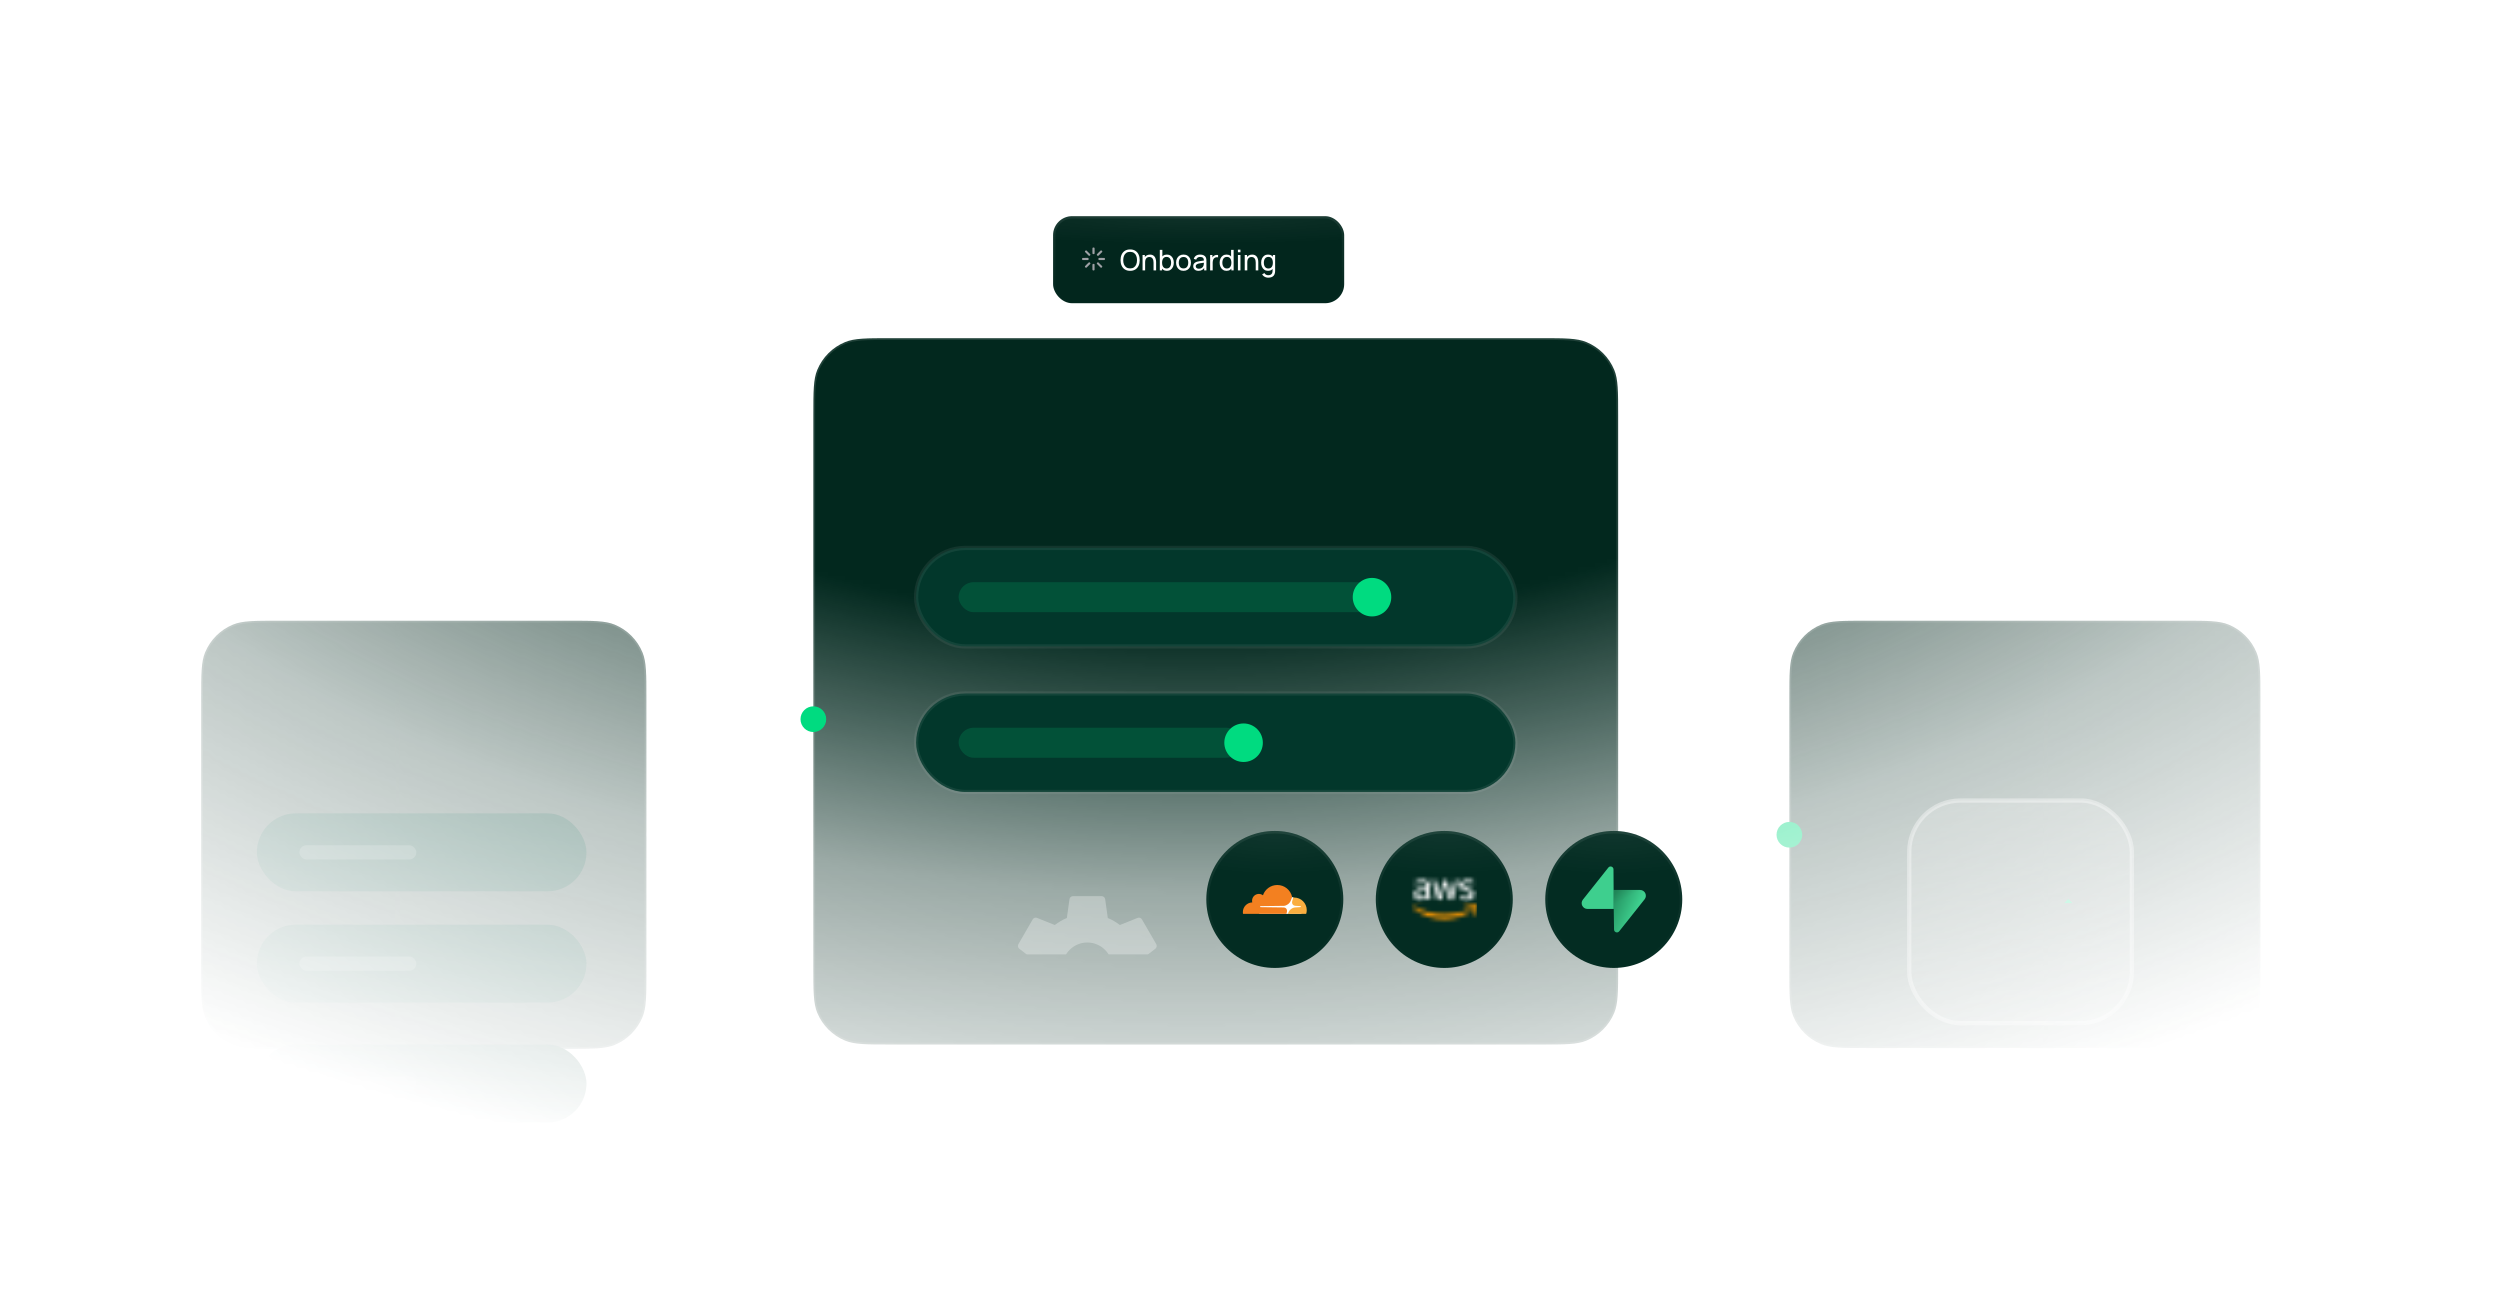 <svg width="584" height="306" viewBox="0 0 584 306" fill="none" xmlns="http://www.w3.org/2000/svg">
<g clip-path="url(#clip0_330_2163)">
<g clip-path="url(#clip1_330_2163)">
<mask id="mask0_330_2163" style="mask-type:alpha" maskUnits="userSpaceOnUse" x="20" y="36" width="519" height="294">
<rect x="20" y="36" width="519" height="294" fill="url(#paint0_radial_330_2163)"/>
</mask>
<g mask="url(#mask0_330_2163)">
<mask id="mask1_330_2163" style="mask-type:alpha" maskUnits="userSpaceOnUse" x="91" y="50" width="400" height="318">
<rect x="91" y="50" width="400" height="318" fill="url(#paint1_radial_330_2163)"/>
</mask>
<g mask="url(#mask1_330_2163)">
<rect x="92.852" y="52.065" width="385.046" height="313.87" rx="36" stroke="white" stroke-opacity="0.18"/>
</g>
<path d="M190 97C190 91.409 190 88.613 190.913 86.408C192.131 83.468 194.467 81.131 197.408 79.913C199.613 79 202.409 79 208 79H360C365.591 79 368.387 79 370.592 79.913C373.533 81.131 375.869 83.468 377.087 86.408C378 88.613 378 91.409 378 97V226C378 231.591 378 234.387 377.087 236.592C375.869 239.533 373.533 241.869 370.592 243.087C368.387 244 365.591 244 360 244H208C202.409 244 199.613 244 197.408 243.087C194.467 241.869 192.131 239.533 190.913 236.592C190 234.387 190 231.591 190 226V97Z" fill="#02281E" stroke="white" stroke-opacity="0.12" stroke-width="0.825"/>
<g clip-path="url(#clip2_330_2163)">
<g filter="url(#filter0_dddd_330_2163)">
<path d="M254 208.833C252.453 208.833 250.969 208.219 249.875 207.125C248.781 206.031 248.166 204.547 248.166 203C248.166 201.453 248.781 199.969 249.875 198.875C250.969 197.781 252.453 197.167 254 197.167C255.547 197.167 257.031 197.781 258.125 198.875C259.218 199.969 259.833 201.453 259.833 203C259.833 204.547 259.218 206.031 258.125 207.125C257.031 208.219 255.547 208.833 254 208.833ZM266.383 204.617C266.45 204.083 266.5 203.55 266.5 203C266.5 202.45 266.45 201.9 266.383 201.333L269.9 198.617C270.216 198.367 270.3 197.917 270.1 197.55L266.766 191.783C266.566 191.417 266.116 191.267 265.75 191.417L261.6 193.083C260.733 192.433 259.833 191.867 258.783 191.45L258.166 187.033C258.133 186.837 258.03 186.659 257.878 186.531C257.725 186.403 257.532 186.333 257.333 186.333H250.666C250.25 186.333 249.9 186.633 249.833 187.033L249.216 191.45C248.166 191.867 247.266 192.433 246.4 193.083L242.25 191.417C241.883 191.267 241.433 191.417 241.233 191.783L237.9 197.55C237.683 197.917 237.783 198.367 238.1 198.617L241.616 201.333C241.55 201.9 241.5 202.45 241.5 203C241.5 203.55 241.55 204.083 241.616 204.617L238.1 207.383C237.783 207.633 237.683 208.083 237.9 208.45L241.233 214.217C241.433 214.583 241.883 214.717 242.25 214.583L246.4 212.9C247.266 213.567 248.166 214.133 249.216 214.55L249.833 218.967C249.9 219.367 250.25 219.667 250.666 219.667H257.333C257.75 219.667 258.1 219.367 258.166 218.967L258.783 214.55C259.833 214.117 260.733 213.567 261.6 212.9L265.75 214.583C266.116 214.717 266.566 214.583 266.766 214.217L270.1 208.45C270.3 208.083 270.216 207.633 269.9 207.383L266.383 204.617Z" fill="white" fill-opacity="0.3"/>
</g>
</g>
<path d="M418 163C418 157.409 418 154.613 418.913 152.408C420.131 149.467 422.467 147.131 425.408 145.913C427.613 145 430.409 145 436 145H510.03C515.621 145 518.417 145 520.622 145.913C523.562 147.131 525.898 149.467 527.116 152.408C528.03 154.613 528.03 157.409 528.03 163V226.821C528.03 232.412 528.03 235.208 527.116 237.413C525.898 240.353 523.562 242.69 520.622 243.907C518.417 244.821 515.621 244.821 510.03 244.821H436C430.409 244.821 427.613 244.821 425.408 243.907C422.467 242.69 420.131 240.353 418.913 237.413C418 235.208 418 232.412 418 226.821V163Z" fill="#02281E" fill-opacity="0.65" stroke="white" stroke-opacity="0.12" stroke-width="0.825"/>
<g filter="url(#filter1_ddddd_330_2163)">
<rect x="446" y="170" width="52" height="52" rx="12" fill="url(#paint2_linear_330_2163)" fill-opacity="0.38"/>
<rect x="446" y="170" width="52" height="52" rx="12" stroke="white" stroke-opacity="0.38"/>
</g>
<g clip-path="url(#clip3_330_2163)">
<g filter="url(#filter2_dddd_330_2163)">
<path d="M485.896 187.75L467.548 206.098L459.112 196.261L462.053 193.737L467.765 200.402L483.157 185.008L485.896 187.75Z" fill="#00DB80"/>
</g>
</g>
<path d="M47 163C47 157.409 47 154.613 47.913 152.408C49.131 149.467 51.468 147.131 54.408 145.913C56.613 145 59.409 145 65 145H133C138.591 145 141.387 145 143.592 145.913C146.533 147.131 148.869 149.467 150.087 152.408C151 154.613 151 157.409 151 163V227C151 232.591 151 235.387 150.087 237.592C148.869 240.533 146.533 242.869 143.592 244.087C141.387 245 138.591 245 133 245H65C59.409 245 56.613 245 54.408 244.087C51.468 242.869 49.131 240.533 47.913 237.592C47 235.387 47 232.591 47 227V163Z" fill="#02281E" fill-opacity="0.65" stroke="white" stroke-opacity="0.12" stroke-width="0.825"/>
<g filter="url(#filter3_ddddd_330_2163)">
<rect x="60" y="159" width="77" height="18.215" rx="9.108" fill="#265D50"/>
<rect x="69.936" y="166.452" width="27.323" height="3.312" rx="1.656" fill="white" fill-opacity="0.19"/>
</g>
<g filter="url(#filter4_ddddd_330_2163)">
<rect x="60" y="185" width="77" height="18.215" rx="9.108" fill="#265D50"/>
<rect x="69.936" y="192.452" width="27.323" height="3.312" rx="1.656" fill="white" fill-opacity="0.19"/>
</g>
<g filter="url(#filter5_ddddd_330_2163)">
<rect x="60" y="213" width="77" height="18.215" rx="9.108" fill="#265D50"/>
<rect x="69.936" y="220.452" width="27.323" height="3.312" rx="1.656" fill="white" fill-opacity="0.19"/>
</g>
<path d="M187.513 168C187.513 169.473 188.707 170.667 190.18 170.667C191.653 170.667 192.847 169.473 192.847 168C192.847 166.527 191.653 165.333 190.18 165.333C188.707 165.333 187.513 166.527 187.513 168ZM151.03 194.91V195.41H152.56V194.91V194.41H151.03V194.91ZM155.62 194.91V195.41H157.15V194.91V194.41H155.62V194.91ZM157.15 194.91V195.41C157.678 195.41 158.199 195.381 158.713 195.324L158.657 194.827L158.602 194.33C158.125 194.383 157.641 194.41 157.15 194.41V194.91ZM161.595 194.159L161.761 194.631C162.755 194.283 163.699 193.825 164.576 193.273L164.309 192.85L164.043 192.427C163.229 192.939 162.353 193.364 161.43 193.687L161.595 194.159ZM166.664 190.97L167.018 191.323C167.755 190.586 168.41 189.767 168.968 188.881L168.544 188.615L168.121 188.348C167.603 189.171 166.995 189.932 166.311 190.616L166.664 190.97ZM169.853 185.901L170.325 186.066C170.665 185.094 170.901 184.074 171.019 183.018L170.522 182.963L170.025 182.907C169.916 183.887 169.697 184.834 169.382 185.736L169.853 185.901ZM170.605 181.455H171.105C171.105 180.964 171.132 180.48 171.186 180.003L170.689 179.948L170.192 179.893C170.135 180.406 170.105 180.927 170.105 181.455H170.605ZM171.357 177.01L171.829 177.175C172.152 176.252 172.576 175.377 173.089 174.562L172.666 174.296L172.243 174.029C171.691 174.907 171.233 175.85 170.885 176.845L171.357 177.01ZM174.546 171.941L174.9 172.294C175.584 171.61 176.345 171.002 177.167 170.484L176.901 170.061L176.635 169.638C175.748 170.196 174.929 170.851 174.193 171.587L174.546 171.941ZM179.615 168.752L179.78 169.224C180.681 168.908 181.628 168.69 182.609 168.58L182.553 168.083L182.498 167.587C181.442 167.704 180.421 167.94 179.45 168.28L179.615 168.752ZM184.06 168V168.5H185.59V168V167.5H184.06V168ZM188.65 168V168.5H190.18V168V167.5H188.65V168Z" fill="white" fill-opacity="0.24"/>
<path d="M415.334 194.91C415.334 196.383 416.528 197.577 418 197.577C419.473 197.577 420.667 196.383 420.667 194.91C420.667 193.438 419.473 192.244 418 192.244C416.528 192.244 415.334 193.438 415.334 194.91ZM378.479 168V168.5H380.055V168V167.5H378.479V168ZM383.208 168V168.5H384.784V168V167.5H383.208V168ZM384.784 168V168.5C385.275 168.5 385.76 168.527 386.236 168.58L386.292 168.083L386.347 167.587C385.834 167.529 385.312 167.5 384.784 167.5V168ZM389.23 168.752L389.065 169.224C389.987 169.547 390.863 169.971 391.677 170.484L391.944 170.061L392.21 169.638C391.333 169.085 390.39 168.628 389.395 168.28L389.23 168.752ZM394.298 171.941L393.945 172.294C394.629 172.979 395.237 173.739 395.756 174.562L396.179 174.296L396.602 174.029C396.044 173.143 395.389 172.324 394.652 171.587L394.298 171.941ZM397.488 177.01L397.016 177.175C397.331 178.076 397.55 179.023 397.659 180.003L398.156 179.948L398.653 179.893C398.535 178.837 398.3 177.816 397.96 176.845L397.488 177.01ZM398.239 181.455H397.739C397.739 181.983 397.769 182.505 397.826 183.018L398.323 182.963L398.82 182.907C398.767 182.431 398.739 181.946 398.739 181.455H398.239ZM398.991 185.901L398.519 186.066C398.867 187.061 399.325 188.004 399.877 188.881L400.3 188.615L400.723 188.348C400.211 187.534 399.786 186.659 399.463 185.736L398.991 185.901ZM402.18 190.97L401.827 191.323C402.564 192.06 403.383 192.715 404.269 193.273L404.535 192.85L404.802 192.427C403.979 191.908 403.218 191.3 402.534 190.616L402.18 190.97ZM407.249 194.159L407.084 194.631C408.056 194.971 409.076 195.206 410.132 195.324L410.187 194.827L410.243 194.33C409.263 194.221 408.316 194.002 407.414 193.687L407.249 194.159ZM411.695 194.91V195.41H413.271V194.91V194.41H411.695V194.91ZM416.424 194.91V195.41H418V194.91V194.41H416.424V194.91Z" fill="white" fill-opacity="0.24"/>
<circle cx="418" cy="195" r="3" fill="#00DB80"/>
</g>
<g filter="url(#filter6_dddd_330_2163)">
<rect x="214" y="114" width="140" height="23" rx="11.5" fill="#02372B"/>
<rect x="214" y="114" width="140" height="23" rx="11.5" stroke="white" stroke-opacity="0.07"/>
<rect x="223.936" y="122" width="99" height="7" rx="3.5" fill="#00DB80" fill-opacity="0.16"/>
<circle cx="320.5" cy="125.5" r="4.5" fill="#00DB80"/>
</g>
<g filter="url(#filter7_dddd_330_2163)">
<rect x="214" y="148" width="140" height="23" rx="11.5" fill="#02372B"/>
<rect x="214" y="148" width="140" height="23" rx="11.5" stroke="white" stroke-opacity="0.07"/>
<rect x="223.936" y="156" width="66" height="7" rx="3.5" fill="#00DB80" fill-opacity="0.16"/>
<circle cx="290.5" cy="159.5" r="4.5" fill="#00DB80"/>
</g>
<circle cx="190" cy="168" r="3" fill="#00DB80"/>
</g>
<g filter="url(#filter8_d_330_2163)">
<rect x="246" y="43.833" width="68" height="20.333" rx="4.444" fill="#02261D"/>
<rect x="246" y="43.833" width="68" height="20.333" rx="4.444" fill="url(#paint3_radial_330_2163)" fill-opacity="0.05"/>
<rect x="246.278" y="44.111" width="67.444" height="19.778" rx="4.167" stroke="url(#paint4_linear_330_2163)" stroke-opacity="0.07" stroke-width="0.556"/>
<g clip-path="url(#clip4_330_2163)">
<path fill-rule="evenodd" clip-rule="evenodd" d="M255.343 51.156C255.266 51.181 255.221 51.225 255.2 51.298C255.188 51.338 255.186 51.433 255.186 51.926C255.186 52.579 255.185 52.571 255.252 52.637C255.341 52.726 255.549 52.726 255.638 52.637C255.705 52.571 255.704 52.579 255.704 51.926C255.704 51.294 255.703 51.283 255.652 51.222C255.609 51.171 255.563 51.154 255.459 51.151C255.42 51.149 255.381 51.15 255.343 51.156ZM253.623 51.842C253.568 51.867 253.487 51.946 253.459 52.002C253.445 52.03 253.437 52.061 253.436 52.093C253.435 52.124 253.442 52.156 253.455 52.184C253.481 52.242 254.288 53.051 254.351 53.084C254.442 53.13 254.533 53.108 254.627 53.017C254.718 52.927 254.743 52.83 254.696 52.739C254.664 52.675 253.854 51.869 253.797 51.843C253.769 51.831 253.74 51.825 253.71 51.825C253.68 51.825 253.651 51.83 253.623 51.842ZM257.13 51.847C257.087 51.867 257.014 51.936 256.667 52.285C256.347 52.605 256.249 52.709 256.234 52.742C256.221 52.771 256.214 52.801 256.214 52.833C256.214 52.864 256.221 52.894 256.234 52.922C256.258 52.974 256.338 53.056 256.392 53.084C256.446 53.113 256.527 53.113 256.584 53.084C256.642 53.054 257.444 52.252 257.474 52.194C257.488 52.164 257.495 52.131 257.496 52.098C257.496 52.065 257.489 52.033 257.475 52.003C257.436 51.938 257.382 51.885 257.317 51.848C257.289 51.832 257.256 51.824 257.224 51.824C257.191 51.824 257.159 51.832 257.13 51.847ZM252.91 53.587C252.808 53.619 252.757 53.701 252.757 53.832C252.757 53.967 252.807 54.047 252.91 54.078C252.951 54.09 253.042 54.092 253.538 54.092C254.055 54.092 254.124 54.09 254.167 54.077C254.198 54.066 254.226 54.049 254.249 54.026C254.272 54.003 254.29 53.974 254.3 53.943C254.33 53.851 254.315 53.721 254.267 53.656C254.248 53.635 254.226 53.618 254.201 53.605L254.153 53.578L253.552 53.576C253.067 53.575 252.942 53.577 252.91 53.587ZM256.745 53.582C256.698 53.595 256.656 53.621 256.623 53.656C256.575 53.721 256.56 53.851 256.59 53.943C256.61 54.006 256.661 54.056 256.724 54.077C256.766 54.09 256.835 54.092 257.352 54.092C257.848 54.092 257.939 54.09 257.98 54.078C258.083 54.047 258.133 53.967 258.133 53.832C258.133 53.699 258.082 53.619 257.976 53.587C257.941 53.576 257.828 53.574 257.353 53.575C257.035 53.575 256.761 53.579 256.745 53.582ZM254.352 54.625C254.31 54.645 254.237 54.713 253.889 55.062C253.569 55.383 253.471 55.486 253.456 55.52C253.443 55.548 253.436 55.579 253.436 55.61C253.436 55.641 253.443 55.672 253.456 55.7C253.48 55.752 253.56 55.834 253.614 55.862C253.669 55.891 253.75 55.89 253.806 55.862C253.864 55.832 254.666 55.03 254.696 54.972C254.71 54.942 254.718 54.909 254.718 54.876C254.718 54.843 254.711 54.81 254.697 54.78C254.659 54.716 254.604 54.663 254.539 54.626C254.511 54.61 254.479 54.602 254.446 54.602C254.413 54.602 254.381 54.61 254.352 54.625ZM256.401 54.62C256.346 54.645 256.265 54.724 256.237 54.78C256.223 54.808 256.215 54.839 256.214 54.871C256.213 54.902 256.22 54.934 256.233 54.962C256.259 55.02 257.066 55.829 257.129 55.862C257.219 55.908 257.311 55.886 257.404 55.794C257.496 55.705 257.52 55.607 257.474 55.517C257.442 55.453 256.632 54.646 256.575 54.621C256.547 54.609 256.518 54.603 256.488 54.602C256.458 54.602 256.428 54.608 256.401 54.62ZM255.356 54.971C255.31 54.984 255.267 55.01 255.234 55.045C255.186 55.11 255.186 55.114 255.186 55.739C255.186 56.236 255.188 56.327 255.2 56.368C255.23 56.47 255.312 56.521 255.445 56.521C255.578 56.521 255.66 56.47 255.69 56.368C255.712 56.295 255.711 55.178 255.689 55.114C255.683 55.088 255.67 55.064 255.653 55.043C255.636 55.023 255.615 55.006 255.591 54.995C255.553 54.974 255.53 54.969 255.465 54.966C255.429 54.964 255.392 54.965 255.356 54.971Z" fill="#9FA1A6"/>
</g>
<path d="M263.996 56.6C263.518 56.6 263.112 56.494 262.779 56.283C262.446 56.072 262.191 55.779 262.016 55.403C261.842 55.028 261.756 54.593 261.756 54.1C261.756 53.606 261.842 53.172 262.016 52.797C262.191 52.421 262.446 52.128 262.779 51.916C263.112 51.705 263.518 51.6 263.996 51.6C264.476 51.6 264.882 51.705 265.216 51.916C265.549 52.128 265.802 52.421 265.976 52.797C266.149 53.172 266.236 53.606 266.236 54.1C266.236 54.593 266.149 55.028 265.976 55.403C265.802 55.779 265.549 56.072 265.216 56.283C264.882 56.494 264.476 56.6 263.996 56.6ZM263.996 56.033C264.353 56.035 264.651 55.955 264.889 55.793C265.129 55.629 265.308 55.401 265.426 55.11C265.546 54.819 265.606 54.482 265.606 54.1C265.606 53.715 265.546 53.379 265.426 53.09C265.308 52.801 265.129 52.575 264.889 52.413C264.651 52.251 264.353 52.169 263.996 52.166C263.638 52.164 263.34 52.244 263.102 52.407C262.867 52.569 262.689 52.795 262.569 53.087C262.449 53.378 262.388 53.715 262.386 54.1C262.383 54.482 262.442 54.818 262.562 55.106C262.682 55.395 262.861 55.622 263.099 55.786C263.339 55.949 263.638 56.031 263.996 56.033ZM269.468 56.5V54.697C269.468 54.525 269.453 54.361 269.422 54.203C269.393 54.045 269.341 53.904 269.265 53.78C269.192 53.653 269.092 53.553 268.965 53.48C268.841 53.407 268.683 53.37 268.492 53.37C268.343 53.37 268.207 53.395 268.085 53.447C267.965 53.495 267.862 53.571 267.775 53.673C267.688 53.775 267.621 53.904 267.572 54.06C267.525 54.213 267.502 54.394 267.502 54.603L267.112 54.483C267.112 54.134 267.174 53.835 267.298 53.587C267.425 53.335 267.602 53.143 267.828 53.01C268.057 52.874 268.326 52.806 268.635 52.806C268.868 52.806 269.067 52.843 269.232 52.916C269.396 52.99 269.533 53.088 269.642 53.21C269.751 53.33 269.836 53.465 269.898 53.617C269.961 53.765 270.004 53.918 270.028 54.073C270.055 54.227 270.068 54.372 270.068 54.51V56.5H269.468ZM266.902 56.5V52.9H267.435V53.863H267.502V56.5H266.902ZM272.588 56.6C272.251 56.6 271.966 56.517 271.735 56.35C271.504 56.181 271.328 55.953 271.208 55.666C271.091 55.378 271.032 55.054 271.032 54.697C271.032 54.334 271.091 54.01 271.208 53.723C271.328 53.437 271.504 53.211 271.735 53.047C271.968 52.882 272.254 52.8 272.592 52.8C272.925 52.8 273.212 52.883 273.452 53.05C273.694 53.214 273.88 53.44 274.008 53.727C274.137 54.013 274.202 54.337 274.202 54.697C274.202 55.056 274.137 55.38 274.008 55.666C273.88 55.953 273.694 56.181 273.452 56.35C273.212 56.517 272.924 56.6 272.588 56.6ZM270.932 56.5V51.7H271.528V53.85H271.462V56.5H270.932ZM272.515 56.056C272.753 56.056 272.95 55.996 273.105 55.877C273.261 55.757 273.377 55.594 273.455 55.39C273.533 55.183 273.572 54.952 273.572 54.697C273.572 54.443 273.533 54.214 273.455 54.01C273.38 53.805 273.262 53.643 273.102 53.523C272.944 53.403 272.743 53.343 272.498 53.343C272.265 53.343 272.072 53.401 271.918 53.517C271.765 53.63 271.651 53.789 271.575 53.993C271.5 54.195 271.462 54.43 271.462 54.697C271.462 54.959 271.498 55.193 271.572 55.4C271.647 55.604 271.763 55.765 271.918 55.883C272.074 55.999 272.273 56.056 272.515 56.056ZM276.466 56.6C276.108 56.6 275.799 56.519 275.539 56.356C275.281 56.194 275.082 55.97 274.942 55.683C274.802 55.397 274.732 55.068 274.732 54.697C274.732 54.319 274.804 53.988 274.946 53.703C275.088 53.419 275.289 53.198 275.549 53.04C275.809 52.88 276.115 52.8 276.466 52.8C276.826 52.8 277.136 52.881 277.396 53.043C277.656 53.203 277.855 53.426 277.992 53.713C278.132 53.998 278.202 54.325 278.202 54.697C278.202 55.072 278.132 55.403 277.992 55.69C277.852 55.974 277.652 56.198 277.392 56.36C277.132 56.52 276.824 56.6 276.466 56.6ZM276.466 56.036C276.839 56.036 277.117 55.912 277.299 55.663C277.481 55.414 277.572 55.092 277.572 54.697C277.572 54.29 277.48 53.967 277.296 53.727C277.111 53.484 276.835 53.363 276.466 53.363C276.215 53.363 276.008 53.42 275.846 53.533C275.684 53.647 275.562 53.803 275.482 54.003C275.402 54.203 275.362 54.434 275.362 54.697C275.362 55.101 275.456 55.425 275.642 55.67C275.829 55.914 276.104 56.036 276.466 56.036ZM279.96 56.6C279.691 56.6 279.465 56.551 279.283 56.453C279.103 56.353 278.966 56.222 278.873 56.06C278.782 55.898 278.736 55.72 278.736 55.526C278.736 55.338 278.772 55.174 278.843 55.036C278.916 54.897 279.019 54.781 279.15 54.69C279.281 54.596 279.438 54.523 279.62 54.47C279.791 54.423 279.982 54.383 280.193 54.35C280.406 54.314 280.622 54.282 280.84 54.253C281.058 54.224 281.261 54.197 281.45 54.17L281.236 54.293C281.243 53.973 281.179 53.736 281.043 53.583C280.91 53.43 280.679 53.353 280.35 53.353C280.132 53.353 279.941 53.403 279.776 53.503C279.614 53.601 279.5 53.761 279.433 53.983L278.87 53.813C278.956 53.498 279.124 53.25 279.373 53.07C279.622 52.89 279.95 52.8 280.356 52.8C280.683 52.8 280.963 52.859 281.196 52.977C281.432 53.092 281.601 53.268 281.703 53.503C281.754 53.614 281.786 53.735 281.8 53.867C281.813 53.995 281.82 54.131 281.82 54.273V56.5H281.293V55.636L281.416 55.717C281.281 56.008 281.091 56.228 280.846 56.377C280.604 56.525 280.309 56.6 279.96 56.6ZM280.05 56.103C280.263 56.103 280.448 56.065 280.603 55.99C280.761 55.912 280.888 55.811 280.983 55.687C281.079 55.56 281.141 55.422 281.17 55.273C281.203 55.162 281.221 55.039 281.223 54.903C281.228 54.765 281.23 54.66 281.23 54.587L281.436 54.676C281.243 54.703 281.053 54.729 280.866 54.753C280.68 54.778 280.503 54.804 280.336 54.833C280.17 54.86 280.02 54.892 279.886 54.93C279.789 54.961 279.696 55.001 279.61 55.05C279.525 55.099 279.456 55.162 279.403 55.24C279.352 55.315 279.326 55.41 279.326 55.523C279.326 55.621 279.351 55.714 279.4 55.803C279.451 55.892 279.529 55.964 279.633 56.02C279.74 56.075 279.879 56.103 280.05 56.103ZM282.686 56.5V52.9H283.216V53.77L283.13 53.657C283.172 53.545 283.226 53.443 283.293 53.35C283.362 53.257 283.439 53.18 283.523 53.12C283.616 53.044 283.722 52.986 283.84 52.947C283.958 52.907 284.078 52.883 284.2 52.877C284.322 52.868 284.436 52.875 284.543 52.9V53.456C284.419 53.423 284.282 53.414 284.133 53.43C283.984 53.445 283.846 53.5 283.72 53.593C283.604 53.675 283.514 53.775 283.45 53.893C283.388 54.011 283.344 54.139 283.32 54.276C283.295 54.412 283.283 54.551 283.283 54.693V56.5H282.686ZM286.522 56.6C286.186 56.6 285.898 56.517 285.658 56.35C285.418 56.181 285.233 55.953 285.102 55.666C284.973 55.38 284.908 55.056 284.908 54.697C284.908 54.337 284.973 54.013 285.102 53.727C285.233 53.44 285.418 53.214 285.658 53.05C285.898 52.883 286.185 52.8 286.518 52.8C286.858 52.8 287.144 52.882 287.375 53.047C287.606 53.211 287.78 53.437 287.898 53.723C288.018 54.01 288.078 54.334 288.078 54.697C288.078 55.054 288.018 55.378 287.898 55.666C287.78 55.953 287.606 56.181 287.375 56.35C287.144 56.517 286.859 56.6 286.522 56.6ZM286.595 56.056C286.837 56.056 287.036 55.999 287.192 55.883C287.347 55.765 287.462 55.604 287.535 55.4C287.61 55.193 287.648 54.959 287.648 54.697C287.648 54.43 287.61 54.195 287.535 53.993C287.462 53.789 287.348 53.63 287.195 53.517C287.042 53.401 286.847 53.343 286.612 53.343C286.367 53.343 286.165 53.403 286.005 53.523C285.847 53.643 285.729 53.805 285.652 54.01C285.576 54.214 285.538 54.443 285.538 54.697C285.538 54.952 285.577 55.183 285.655 55.39C285.733 55.594 285.849 55.757 286.005 55.877C286.163 55.996 286.359 56.056 286.595 56.056ZM287.648 56.5V53.85H287.582V51.7H288.178V56.5H287.648ZM289.179 52.263V51.65H289.772V52.263H289.179ZM289.179 56.5V52.9H289.772V56.5H289.179ZM293.336 56.5V54.697C293.336 54.525 293.32 54.361 293.289 54.203C293.26 54.045 293.208 53.904 293.132 53.78C293.059 53.653 292.959 53.553 292.832 53.48C292.708 53.407 292.55 53.37 292.359 53.37C292.21 53.37 292.075 53.395 291.952 53.447C291.832 53.495 291.729 53.571 291.642 53.673C291.556 53.775 291.488 53.904 291.439 54.06C291.392 54.213 291.369 54.394 291.369 54.603L290.979 54.483C290.979 54.134 291.041 53.835 291.166 53.587C291.292 53.335 291.469 53.143 291.696 53.01C291.925 52.874 292.193 52.806 292.502 52.806C292.736 52.806 292.935 52.843 293.099 52.916C293.263 52.99 293.4 53.088 293.509 53.21C293.618 53.33 293.703 53.465 293.766 53.617C293.828 53.765 293.871 53.918 293.896 54.073C293.922 54.227 293.936 54.372 293.936 54.51V56.5H293.336ZM290.769 56.5V52.9H291.302V53.863H291.369V56.5H290.769ZM296.259 58.2C296.07 58.2 295.886 58.171 295.706 58.113C295.526 58.055 295.36 57.968 295.209 57.85C295.06 57.734 294.936 57.588 294.836 57.41L295.379 57.123C295.468 57.299 295.593 57.426 295.756 57.507C295.92 57.587 296.089 57.627 296.262 57.627C296.491 57.627 296.681 57.584 296.832 57.5C296.983 57.418 297.094 57.294 297.166 57.13C297.239 56.965 297.274 56.761 297.272 56.517V55.533H297.342V52.9H297.869V56.523C297.869 56.621 297.866 56.715 297.859 56.806C297.854 56.898 297.843 56.988 297.826 57.077C297.779 57.332 297.687 57.542 297.549 57.706C297.411 57.873 297.233 57.996 297.016 58.077C296.798 58.159 296.546 58.2 296.259 58.2ZM296.216 56.6C295.88 56.6 295.592 56.517 295.352 56.35C295.112 56.181 294.927 55.953 294.796 55.666C294.667 55.38 294.602 55.056 294.602 54.697C294.602 54.337 294.667 54.013 294.796 53.727C294.927 53.44 295.112 53.214 295.352 53.05C295.592 52.883 295.879 52.8 296.212 52.8C296.552 52.8 296.838 52.882 297.069 53.047C297.3 53.211 297.474 53.437 297.592 53.723C297.712 54.01 297.772 54.334 297.772 54.697C297.772 55.054 297.712 55.378 297.592 55.666C297.474 55.953 297.3 56.181 297.069 56.35C296.838 56.517 296.553 56.6 296.216 56.6ZM296.289 56.056C296.531 56.056 296.73 55.999 296.886 55.883C297.041 55.765 297.156 55.604 297.229 55.4C297.304 55.193 297.342 54.959 297.342 54.697C297.342 54.43 297.304 54.195 297.229 53.993C297.156 53.789 297.042 53.63 296.889 53.517C296.736 53.401 296.541 53.343 296.306 53.343C296.061 53.343 295.859 53.403 295.699 53.523C295.541 53.643 295.423 53.805 295.346 54.01C295.27 54.214 295.232 54.443 295.232 54.697C295.232 54.952 295.271 55.183 295.349 55.39C295.427 55.594 295.543 55.757 295.699 55.877C295.857 55.996 296.053 56.056 296.289 56.056Z" fill="white"/>
</g>
<g filter="url(#filter9_dd_330_2163)">
<path d="M281.795 203C281.795 194.163 288.958 187 297.795 187V187C306.631 187 313.795 194.163 313.795 203V203C313.795 211.837 306.631 219 297.795 219V219C288.958 219 281.795 211.837 281.795 203V203Z" fill="#032C22"/>
<path d="M281.795 203C281.795 194.163 288.958 187 297.795 187V187C306.631 187 313.795 194.163 313.795 203V203C313.795 211.837 306.631 219 297.795 219V219C288.958 219 281.795 211.837 281.795 203V203Z" fill="url(#paint5_radial_330_2163)" fill-opacity="0.05"/>
<path d="M297.795 187.296C306.468 187.296 313.499 194.327 313.499 203C313.499 211.673 306.468 218.704 297.795 218.704C289.122 218.704 282.091 211.673 282.091 203C282.091 194.327 289.122 187.296 297.795 187.296Z" stroke="url(#paint6_linear_330_2163)" stroke-opacity="0.07" stroke-width="0.593"/>
<g clip-path="url(#clip5_330_2163)">
<path d="M304.015 203.636L302.139 202.56L301.815 202.42L294.138 202.472V206.37H304.015V203.636Z" fill="white"/>
<path d="M300.6 206.012C300.692 205.697 300.657 205.408 300.504 205.194C300.364 204.997 300.128 204.883 299.843 204.87L294.458 204.8C294.423 204.8 294.392 204.783 294.375 204.757C294.357 204.73 294.353 204.695 294.362 204.66C294.379 204.608 294.432 204.568 294.489 204.564L299.922 204.494C300.565 204.464 301.265 203.943 301.51 203.304L301.82 202.495C301.833 202.46 301.838 202.425 301.829 202.39C301.479 200.806 300.066 199.625 298.378 199.625C296.82 199.625 295.499 200.631 295.027 202.027C294.707 201.788 294.309 201.678 293.911 201.716C293.163 201.791 292.564 202.39 292.49 203.138C292.472 203.33 292.485 203.519 292.529 203.693C291.308 203.728 290.333 204.726 290.333 205.955C290.333 206.064 290.342 206.174 290.355 206.283C290.359 206.308 290.371 206.332 290.391 206.348C290.41 206.365 290.434 206.375 290.46 206.375H300.399C300.456 206.375 300.508 206.336 300.526 206.279L300.6 206.012Z" fill="#F38020"/>
<path d="M302.313 202.552C302.265 202.552 302.212 202.552 302.164 202.557C302.129 202.557 302.099 202.583 302.085 202.618L301.876 203.348C301.784 203.663 301.819 203.952 301.972 204.166C302.112 204.363 302.348 204.477 302.632 204.49L303.779 204.56C303.814 204.56 303.844 204.577 303.862 204.604C303.879 204.63 303.884 204.669 303.875 204.7C303.857 204.752 303.805 204.792 303.748 204.796L302.553 204.866C301.906 204.897 301.21 205.418 300.966 206.056L300.878 206.279C300.861 206.323 300.891 206.367 300.939 206.367H305.043C305.091 206.367 305.134 206.336 305.148 206.288C305.217 206.034 305.257 205.767 305.257 205.492C305.257 203.873 303.936 202.552 302.313 202.552Z" fill="#FAAE40"/>
</g>
</g>
<g filter="url(#filter10_dd_330_2163)">
<path d="M321.385 203C321.385 194.163 328.548 187 337.385 187V187C346.221 187 353.385 194.163 353.385 203V203C353.385 211.837 346.221 219 337.385 219V219C328.548 219 321.385 211.837 321.385 203V203Z" fill="#032C22"/>
<path d="M321.385 203C321.385 194.163 328.548 187 337.385 187V187C346.221 187 353.385 194.163 353.385 203V203C353.385 211.837 346.221 219 337.385 219V219C328.548 219 321.385 211.837 321.385 203V203Z" fill="url(#paint7_radial_330_2163)" fill-opacity="0.05"/>
<path d="M337.385 187.296C346.058 187.296 353.089 194.327 353.089 203C353.089 211.673 346.058 218.704 337.385 218.704C328.712 218.704 321.681 211.673 321.681 203C321.681 194.327 328.712 187.296 337.385 187.296Z" stroke="url(#paint8_linear_330_2163)" stroke-opacity="0.07" stroke-width="0.593"/>
<g clip-path="url(#clip6_330_2163)">
<mask id="mask2_330_2163" style="mask-type:alpha" maskUnits="userSpaceOnUse" x="329" y="198" width="17" height="10">
<path d="M334.022 201.739C334.022 201.929 334.045 202.082 334.08 202.195C334.12 202.308 334.173 202.431 334.243 202.564C334.267 202.599 334.28 202.64 334.281 202.682C334.281 202.734 334.248 202.786 334.183 202.837L333.859 203.051C333.821 203.079 333.774 203.096 333.726 203.098C333.674 203.098 333.623 203.074 333.573 203.026C333.503 202.952 333.441 202.871 333.388 202.785C333.33 202.687 333.278 202.587 333.23 202.484C332.829 202.955 332.327 203.191 331.723 203.191C331.292 203.191 330.948 203.068 330.697 202.822C330.447 202.574 330.319 202.248 330.319 201.837C330.319 201.403 330.472 201.047 330.785 200.781C331.099 200.515 331.513 200.382 332.042 200.382C332.215 200.382 332.395 200.397 332.583 200.422C332.774 200.447 332.969 200.49 333.173 200.535V200.161C333.173 199.773 333.092 199.499 332.932 199.341C332.769 199.183 332.493 199.105 332.097 199.105C331.919 199.105 331.734 199.126 331.543 199.17C331.355 199.217 331.171 199.275 330.991 199.346C330.931 199.373 330.871 199.394 330.811 199.414C330.784 199.421 330.757 199.426 330.73 199.429C330.658 199.429 330.622 199.376 330.622 199.269V199.018C330.622 198.937 330.632 198.875 330.657 198.84C330.695 198.792 330.744 198.755 330.8 198.732C331.005 198.63 331.222 198.552 331.445 198.501C331.706 198.434 331.975 198.401 332.245 198.403C332.857 198.403 333.301 198.541 333.589 198.82C333.87 199.096 334.013 199.515 334.013 200.079V201.739L334.022 201.739ZM331.943 202.519C332.111 202.519 332.287 202.488 332.47 202.426C332.658 202.363 332.826 202.25 332.956 202.1C333.039 202.002 333.101 201.894 333.132 201.771C333.162 201.648 333.182 201.498 333.182 201.325V201.109C333.026 201.071 332.869 201.042 332.71 201.022C332.551 201.001 332.39 200.991 332.229 200.991C331.885 200.991 331.635 201.059 331.467 201.197C331.296 201.335 331.216 201.531 331.216 201.786C331.216 202.027 331.276 202.205 331.404 202.328C331.527 202.456 331.707 202.519 331.943 202.519ZM336.058 203.073C335.965 203.073 335.903 203.058 335.863 203.02C335.823 202.99 335.785 202.917 335.755 202.822L334.551 198.86C334.528 198.794 334.513 198.725 334.506 198.655C334.506 198.572 334.546 198.527 334.626 198.527H335.13C335.228 198.527 335.294 198.541 335.328 198.577C335.371 198.607 335.401 198.68 335.431 198.777L336.294 202.17L337.094 198.777C337.119 198.674 337.149 198.607 337.189 198.577C337.251 198.539 337.323 198.521 337.395 198.527H337.804C337.901 198.527 337.969 198.541 338.009 198.577C338.049 198.607 338.087 198.68 338.107 198.777L338.917 202.21L339.802 198.777C339.835 198.674 339.87 198.607 339.905 198.577C339.965 198.539 340.035 198.522 340.106 198.527H340.583C340.665 198.527 340.711 198.567 340.711 198.655C340.711 198.68 340.706 198.705 340.701 198.737C340.692 198.781 340.68 198.824 340.665 198.866L339.429 202.825C339.399 202.929 339.363 202.996 339.321 203.026C339.264 203.064 339.196 203.081 339.128 203.076H338.687C338.589 203.076 338.523 203.061 338.481 203.026C338.441 202.991 338.406 202.923 338.386 202.82L337.591 199.515L336.801 202.815C336.776 202.918 336.745 202.986 336.703 203.021C336.663 203.056 336.59 203.071 336.497 203.071L336.058 203.073ZM342.641 203.211C342.375 203.211 342.109 203.178 341.854 203.118C341.598 203.058 341.397 202.99 341.264 202.912C341.182 202.867 341.127 202.817 341.107 202.769C341.085 202.725 341.074 202.676 341.074 202.626V202.365C341.074 202.258 341.117 202.205 341.192 202.205C341.223 202.205 341.254 202.21 341.285 202.22C341.315 202.233 341.362 202.253 341.413 202.272C341.588 202.35 341.776 202.41 341.977 202.451C342.183 202.493 342.381 202.513 342.587 202.513C342.91 202.513 343.161 202.455 343.334 202.343C343.504 202.24 343.607 202.054 343.602 201.856C343.604 201.724 343.555 201.595 343.464 201.498C343.371 201.402 343.196 201.315 342.945 201.232L342.203 201.001C341.829 200.883 341.551 200.711 341.383 200.48C341.217 200.267 341.127 200.005 341.125 199.735C341.125 199.519 341.172 199.331 341.265 199.166C341.358 199.003 341.481 198.86 341.634 198.747C341.793 198.626 341.973 198.536 342.166 198.481C342.371 198.419 342.587 198.394 342.813 198.394C342.926 198.394 343.044 198.398 343.157 198.414C343.275 198.429 343.382 198.449 343.49 198.472C343.59 198.497 343.688 198.522 343.781 198.552C343.874 198.582 343.947 198.615 343.997 198.645C344.057 198.675 344.11 198.719 344.15 198.773C344.184 198.823 344.201 198.883 344.198 198.944V199.184C344.198 199.292 344.155 199.347 344.08 199.347C344.011 199.34 343.945 199.32 343.884 199.287C343.575 199.149 343.239 199.081 342.901 199.087C342.608 199.087 342.377 199.132 342.219 199.23C342.058 199.327 341.978 199.475 341.978 199.686C341.978 199.829 342.028 199.952 342.131 200.049C342.234 200.147 342.424 200.245 342.695 200.333L343.422 200.561C343.791 200.679 344.059 200.845 344.217 201.055C344.375 201.263 344.453 201.504 344.453 201.773C344.453 201.991 344.406 202.192 344.32 202.367C344.228 202.541 344.101 202.695 343.947 202.818C343.786 202.947 343.598 203.037 343.378 203.104C343.139 203.177 342.892 203.213 342.643 203.212L342.641 203.211ZM343.611 205.701C341.924 206.947 339.476 207.606 337.369 207.606C334.418 207.606 331.757 206.515 329.748 204.7C329.59 204.557 329.733 204.362 329.924 204.477C332.096 205.736 334.776 206.5 337.547 206.5C339.418 206.5 341.472 206.109 343.365 205.312C343.646 205.181 343.887 205.495 343.611 205.7L343.611 205.701ZM344.314 204.901C344.098 204.625 342.887 204.768 342.34 204.836C342.177 204.856 342.149 204.711 342.3 204.603C343.263 203.928 344.845 204.121 345.031 204.347C345.214 204.58 344.979 206.163 344.078 206.92C343.941 207.038 343.805 206.978 343.867 206.822C344.073 206.316 344.529 205.174 344.314 204.901Z" fill="#FF9900"/>
</mask>
<g mask="url(#mask2_330_2163)">
<rect x="327.754" y="203.643" width="19.259" height="6.42" fill="#FF9900"/>
<rect width="19.259" height="6.42" transform="matrix(1 0 0 -1 327.754 203.643)" fill="white"/>
</g>
</g>
</g>
<g filter="url(#filter11_dd_330_2163)">
<path d="M360.975 203C360.975 194.163 368.138 187 376.975 187V187C385.811 187 392.975 194.163 392.975 203V203C392.975 211.837 385.811 219 376.975 219V219C368.138 219 360.975 211.837 360.975 203V203Z" fill="#032C22"/>
<path d="M360.975 203C360.975 194.163 368.138 187 376.975 187V187C385.811 187 392.975 194.163 392.975 203V203C392.975 211.837 385.811 219 376.975 219V219C368.138 219 360.975 211.837 360.975 203V203Z" fill="url(#paint9_radial_330_2163)" fill-opacity="0.05"/>
<path d="M376.975 187.296C385.648 187.296 392.679 194.327 392.679 203C392.679 211.673 385.648 218.704 376.975 218.704C368.302 218.704 361.271 211.673 361.271 203C361.271 194.327 368.302 187.296 376.975 187.296Z" stroke="url(#paint10_linear_330_2163)" stroke-opacity="0.07" stroke-width="0.593"/>
<g clip-path="url(#clip7_330_2163)">
<path d="M378.24 210.447C377.847 210.943 377.048 210.672 377.04 210.039L376.9 200.781H383.125C384.253 200.781 384.881 202.083 384.18 202.966L378.24 210.447Z" fill="url(#paint11_linear_330_2163)"/>
<path d="M378.24 210.447C377.847 210.943 377.048 210.672 377.04 210.039L376.9 200.781H383.125C384.253 200.781 384.881 202.083 384.18 202.966L378.24 210.447Z" fill="url(#paint12_linear_330_2163)" fill-opacity="0.2"/>
<path d="M375.71 195.552C376.103 195.057 376.902 195.328 376.911 195.961L376.972 205.218H370.825C369.698 205.218 369.069 203.916 369.77 203.034L375.71 195.552Z" fill="#3ECF8E"/>
</g>
</g>
</g>
<defs>
<filter id="filter0_dddd_330_2163" x="232.784" y="185.333" width="42.424" height="51.333" filterUnits="userSpaceOnUse" color-interpolation-filters="sRGB">
<feFlood flood-opacity="0" result="BackgroundImageFix"/>
<feColorMatrix in="SourceAlpha" type="matrix" values="0 0 0 0 0 0 0 0 0 0 0 0 0 0 0 0 0 0 127 0" result="hardAlpha"/>
<feOffset dy="1"/>
<feGaussianBlur stdDeviation="1"/>
<feColorMatrix type="matrix" values="0 0 0 0 0 0 0 0 0 0 0 0 0 0 0 0 0 0 0.22 0"/>
<feBlend mode="normal" in2="BackgroundImageFix" result="effect1_dropShadow_330_2163"/>
<feColorMatrix in="SourceAlpha" type="matrix" values="0 0 0 0 0 0 0 0 0 0 0 0 0 0 0 0 0 0 127 0" result="hardAlpha"/>
<feOffset dy="3"/>
<feGaussianBlur stdDeviation="1.5"/>
<feColorMatrix type="matrix" values="0 0 0 0 0 0 0 0 0 0 0 0 0 0 0 0 0 0 0.19 0"/>
<feBlend mode="normal" in2="effect1_dropShadow_330_2163" result="effect2_dropShadow_330_2163"/>
<feColorMatrix in="SourceAlpha" type="matrix" values="0 0 0 0 0 0 0 0 0 0 0 0 0 0 0 0 0 0 127 0" result="hardAlpha"/>
<feOffset dy="7"/>
<feGaussianBlur stdDeviation="2"/>
<feColorMatrix type="matrix" values="0 0 0 0 0 0 0 0 0 0 0 0 0 0 0 0 0 0 0.11 0"/>
<feBlend mode="normal" in2="effect2_dropShadow_330_2163" result="effect3_dropShadow_330_2163"/>
<feColorMatrix in="SourceAlpha" type="matrix" values="0 0 0 0 0 0 0 0 0 0 0 0 0 0 0 0 0 0 127 0" result="hardAlpha"/>
<feOffset dy="12"/>
<feGaussianBlur stdDeviation="2.5"/>
<feColorMatrix type="matrix" values="0 0 0 0 0 0 0 0 0 0 0 0 0 0 0 0 0 0 0.03 0"/>
<feBlend mode="normal" in2="effect3_dropShadow_330_2163" result="effect4_dropShadow_330_2163"/>
<feBlend mode="normal" in="SourceGraphic" in2="effect4_dropShadow_330_2163" result="shape"/>
</filter>
<filter id="filter1_ddddd_330_2163" x="443.5" y="168.5" width="57" height="64" filterUnits="userSpaceOnUse" color-interpolation-filters="sRGB">
<feFlood flood-opacity="0" result="BackgroundImageFix"/>
<feColorMatrix in="SourceAlpha" type="matrix" values="0 0 0 0 0 0 0 0 0 0 0 0 0 0 0 0 0 0 127 0" result="hardAlpha"/>
<feOffset/>
<feGaussianBlur stdDeviation="0.5"/>
<feColorMatrix type="matrix" values="0 0 0 0 0 0 0 0 0 0 0 0 0 0 0 0 0 0 0.98 0"/>
<feBlend mode="normal" in2="BackgroundImageFix" result="effect1_dropShadow_330_2163"/>
<feColorMatrix in="SourceAlpha" type="matrix" values="0 0 0 0 0 0 0 0 0 0 0 0 0 0 0 0 0 0 127 0" result="hardAlpha"/>
<feOffset dy="1"/>
<feGaussianBlur stdDeviation="0.5"/>
<feColorMatrix type="matrix" values="0 0 0 0 0 0 0 0 0 0 0 0 0 0 0 0 0 0 0.85 0"/>
<feBlend mode="normal" in2="effect1_dropShadow_330_2163" result="effect2_dropShadow_330_2163"/>
<feColorMatrix in="SourceAlpha" type="matrix" values="0 0 0 0 0 0 0 0 0 0 0 0 0 0 0 0 0 0 127 0" result="hardAlpha"/>
<feOffset dy="3"/>
<feGaussianBlur stdDeviation="1"/>
<feColorMatrix type="matrix" values="0 0 0 0 0 0 0 0 0 0 0 0 0 0 0 0 0 0 0.5 0"/>
<feBlend mode="normal" in2="effect2_dropShadow_330_2163" result="effect3_dropShadow_330_2163"/>
<feColorMatrix in="SourceAlpha" type="matrix" values="0 0 0 0 0 0 0 0 0 0 0 0 0 0 0 0 0 0 127 0" result="hardAlpha"/>
<feOffset dy="5"/>
<feGaussianBlur stdDeviation="1"/>
<feColorMatrix type="matrix" values="0 0 0 0 0 0 0 0 0 0 0 0 0 0 0 0 0 0 0.15 0"/>
<feBlend mode="normal" in2="effect3_dropShadow_330_2163" result="effect4_dropShadow_330_2163"/>
<feColorMatrix in="SourceAlpha" type="matrix" values="0 0 0 0 0 0 0 0 0 0 0 0 0 0 0 0 0 0 127 0" result="hardAlpha"/>
<feOffset dy="8"/>
<feGaussianBlur stdDeviation="1"/>
<feColorMatrix type="matrix" values="0 0 0 0 0 0 0 0 0 0 0 0 0 0 0 0 0 0 0.02 0"/>
<feBlend mode="normal" in2="effect4_dropShadow_330_2163" result="effect5_dropShadow_330_2163"/>
<feBlend mode="normal" in="SourceGraphic" in2="effect5_dropShadow_330_2163" result="shape"/>
</filter>
<filter id="filter2_dddd_330_2163" x="454.112" y="184.008" width="36.784" height="40.09" filterUnits="userSpaceOnUse" color-interpolation-filters="sRGB">
<feFlood flood-opacity="0" result="BackgroundImageFix"/>
<feColorMatrix in="SourceAlpha" type="matrix" values="0 0 0 0 0 0 0 0 0 0 0 0 0 0 0 0 0 0 127 0" result="hardAlpha"/>
<feOffset dy="1"/>
<feGaussianBlur stdDeviation="1"/>
<feColorMatrix type="matrix" values="0 0 0 0 0.349 0 0 0 0 1 0 0 0 0 0 0 0 0 0.09 0"/>
<feBlend mode="normal" in2="BackgroundImageFix" result="effect1_dropShadow_330_2163"/>
<feColorMatrix in="SourceAlpha" type="matrix" values="0 0 0 0 0 0 0 0 0 0 0 0 0 0 0 0 0 0 127 0" result="hardAlpha"/>
<feOffset dy="3"/>
<feGaussianBlur stdDeviation="1.5"/>
<feColorMatrix type="matrix" values="0 0 0 0 0.349 0 0 0 0 1 0 0 0 0 0 0 0 0 0.07 0"/>
<feBlend mode="normal" in2="effect1_dropShadow_330_2163" result="effect2_dropShadow_330_2163"/>
<feColorMatrix in="SourceAlpha" type="matrix" values="0 0 0 0 0 0 0 0 0 0 0 0 0 0 0 0 0 0 127 0" result="hardAlpha"/>
<feOffset dy="8"/>
<feGaussianBlur stdDeviation="2.5"/>
<feColorMatrix type="matrix" values="0 0 0 0 0.349 0 0 0 0 1 0 0 0 0 0 0 0 0 0.04 0"/>
<feBlend mode="normal" in2="effect2_dropShadow_330_2163" result="effect3_dropShadow_330_2163"/>
<feColorMatrix in="SourceAlpha" type="matrix" values="0 0 0 0 0 0 0 0 0 0 0 0 0 0 0 0 0 0 127 0" result="hardAlpha"/>
<feOffset dy="13"/>
<feGaussianBlur stdDeviation="2.5"/>
<feColorMatrix type="matrix" values="0 0 0 0 0.349 0 0 0 0 1 0 0 0 0 0 0 0 0 0.01 0"/>
<feBlend mode="normal" in2="effect3_dropShadow_330_2163" result="effect4_dropShadow_330_2163"/>
<feBlend mode="normal" in="SourceGraphic" in2="effect4_dropShadow_330_2163" result="shape"/>
</filter>
<filter id="filter3_ddddd_330_2163" x="56" y="159" width="85" height="36.215" filterUnits="userSpaceOnUse" color-interpolation-filters="sRGB">
<feFlood flood-opacity="0" result="BackgroundImageFix"/>
<feColorMatrix in="SourceAlpha" type="matrix" values="0 0 0 0 0 0 0 0 0 0 0 0 0 0 0 0 0 0 127 0" result="hardAlpha"/>
<feOffset dy="1"/>
<feGaussianBlur stdDeviation="0.5"/>
<feColorMatrix type="matrix" values="0 0 0 0 0 0 0 0 0 0 0 0 0 0 0 0 0 0 0.43 0"/>
<feBlend mode="normal" in2="BackgroundImageFix" result="effect1_dropShadow_330_2163"/>
<feColorMatrix in="SourceAlpha" type="matrix" values="0 0 0 0 0 0 0 0 0 0 0 0 0 0 0 0 0 0 127 0" result="hardAlpha"/>
<feOffset dy="2"/>
<feGaussianBlur stdDeviation="1"/>
<feColorMatrix type="matrix" values="0 0 0 0 0 0 0 0 0 0 0 0 0 0 0 0 0 0 0.37 0"/>
<feBlend mode="normal" in2="effect1_dropShadow_330_2163" result="effect2_dropShadow_330_2163"/>
<feColorMatrix in="SourceAlpha" type="matrix" values="0 0 0 0 0 0 0 0 0 0 0 0 0 0 0 0 0 0 127 0" result="hardAlpha"/>
<feOffset dy="5"/>
<feGaussianBlur stdDeviation="1.5"/>
<feColorMatrix type="matrix" values="0 0 0 0 0 0 0 0 0 0 0 0 0 0 0 0 0 0 0.22 0"/>
<feBlend mode="normal" in2="effect2_dropShadow_330_2163" result="effect3_dropShadow_330_2163"/>
<feColorMatrix in="SourceAlpha" type="matrix" values="0 0 0 0 0 0 0 0 0 0 0 0 0 0 0 0 0 0 127 0" result="hardAlpha"/>
<feOffset dy="9"/>
<feGaussianBlur stdDeviation="1.5"/>
<feColorMatrix type="matrix" values="0 0 0 0 0 0 0 0 0 0 0 0 0 0 0 0 0 0 0.06 0"/>
<feBlend mode="normal" in2="effect3_dropShadow_330_2163" result="effect4_dropShadow_330_2163"/>
<feColorMatrix in="SourceAlpha" type="matrix" values="0 0 0 0 0 0 0 0 0 0 0 0 0 0 0 0 0 0 127 0" result="hardAlpha"/>
<feOffset dy="14"/>
<feGaussianBlur stdDeviation="2"/>
<feColorMatrix type="matrix" values="0 0 0 0 0 0 0 0 0 0 0 0 0 0 0 0 0 0 0.01 0"/>
<feBlend mode="normal" in2="effect4_dropShadow_330_2163" result="effect5_dropShadow_330_2163"/>
<feBlend mode="normal" in="SourceGraphic" in2="effect5_dropShadow_330_2163" result="shape"/>
</filter>
<filter id="filter4_ddddd_330_2163" x="56" y="185" width="85" height="36.215" filterUnits="userSpaceOnUse" color-interpolation-filters="sRGB">
<feFlood flood-opacity="0" result="BackgroundImageFix"/>
<feColorMatrix in="SourceAlpha" type="matrix" values="0 0 0 0 0 0 0 0 0 0 0 0 0 0 0 0 0 0 127 0" result="hardAlpha"/>
<feOffset dy="1"/>
<feGaussianBlur stdDeviation="0.5"/>
<feColorMatrix type="matrix" values="0 0 0 0 0 0 0 0 0 0 0 0 0 0 0 0 0 0 0.43 0"/>
<feBlend mode="normal" in2="BackgroundImageFix" result="effect1_dropShadow_330_2163"/>
<feColorMatrix in="SourceAlpha" type="matrix" values="0 0 0 0 0 0 0 0 0 0 0 0 0 0 0 0 0 0 127 0" result="hardAlpha"/>
<feOffset dy="2"/>
<feGaussianBlur stdDeviation="1"/>
<feColorMatrix type="matrix" values="0 0 0 0 0 0 0 0 0 0 0 0 0 0 0 0 0 0 0.37 0"/>
<feBlend mode="normal" in2="effect1_dropShadow_330_2163" result="effect2_dropShadow_330_2163"/>
<feColorMatrix in="SourceAlpha" type="matrix" values="0 0 0 0 0 0 0 0 0 0 0 0 0 0 0 0 0 0 127 0" result="hardAlpha"/>
<feOffset dy="5"/>
<feGaussianBlur stdDeviation="1.5"/>
<feColorMatrix type="matrix" values="0 0 0 0 0 0 0 0 0 0 0 0 0 0 0 0 0 0 0.22 0"/>
<feBlend mode="normal" in2="effect2_dropShadow_330_2163" result="effect3_dropShadow_330_2163"/>
<feColorMatrix in="SourceAlpha" type="matrix" values="0 0 0 0 0 0 0 0 0 0 0 0 0 0 0 0 0 0 127 0" result="hardAlpha"/>
<feOffset dy="9"/>
<feGaussianBlur stdDeviation="1.5"/>
<feColorMatrix type="matrix" values="0 0 0 0 0 0 0 0 0 0 0 0 0 0 0 0 0 0 0.06 0"/>
<feBlend mode="normal" in2="effect3_dropShadow_330_2163" result="effect4_dropShadow_330_2163"/>
<feColorMatrix in="SourceAlpha" type="matrix" values="0 0 0 0 0 0 0 0 0 0 0 0 0 0 0 0 0 0 127 0" result="hardAlpha"/>
<feOffset dy="14"/>
<feGaussianBlur stdDeviation="2"/>
<feColorMatrix type="matrix" values="0 0 0 0 0 0 0 0 0 0 0 0 0 0 0 0 0 0 0.01 0"/>
<feBlend mode="normal" in2="effect4_dropShadow_330_2163" result="effect5_dropShadow_330_2163"/>
<feBlend mode="normal" in="SourceGraphic" in2="effect5_dropShadow_330_2163" result="shape"/>
</filter>
<filter id="filter5_ddddd_330_2163" x="56" y="213" width="85" height="36.215" filterUnits="userSpaceOnUse" color-interpolation-filters="sRGB">
<feFlood flood-opacity="0" result="BackgroundImageFix"/>
<feColorMatrix in="SourceAlpha" type="matrix" values="0 0 0 0 0 0 0 0 0 0 0 0 0 0 0 0 0 0 127 0" result="hardAlpha"/>
<feOffset dy="1"/>
<feGaussianBlur stdDeviation="0.5"/>
<feColorMatrix type="matrix" values="0 0 0 0 0 0 0 0 0 0 0 0 0 0 0 0 0 0 0.43 0"/>
<feBlend mode="normal" in2="BackgroundImageFix" result="effect1_dropShadow_330_2163"/>
<feColorMatrix in="SourceAlpha" type="matrix" values="0 0 0 0 0 0 0 0 0 0 0 0 0 0 0 0 0 0 127 0" result="hardAlpha"/>
<feOffset dy="2"/>
<feGaussianBlur stdDeviation="1"/>
<feColorMatrix type="matrix" values="0 0 0 0 0 0 0 0 0 0 0 0 0 0 0 0 0 0 0.37 0"/>
<feBlend mode="normal" in2="effect1_dropShadow_330_2163" result="effect2_dropShadow_330_2163"/>
<feColorMatrix in="SourceAlpha" type="matrix" values="0 0 0 0 0 0 0 0 0 0 0 0 0 0 0 0 0 0 127 0" result="hardAlpha"/>
<feOffset dy="5"/>
<feGaussianBlur stdDeviation="1.5"/>
<feColorMatrix type="matrix" values="0 0 0 0 0 0 0 0 0 0 0 0 0 0 0 0 0 0 0.22 0"/>
<feBlend mode="normal" in2="effect2_dropShadow_330_2163" result="effect3_dropShadow_330_2163"/>
<feColorMatrix in="SourceAlpha" type="matrix" values="0 0 0 0 0 0 0 0 0 0 0 0 0 0 0 0 0 0 127 0" result="hardAlpha"/>
<feOffset dy="9"/>
<feGaussianBlur stdDeviation="1.5"/>
<feColorMatrix type="matrix" values="0 0 0 0 0 0 0 0 0 0 0 0 0 0 0 0 0 0 0.06 0"/>
<feBlend mode="normal" in2="effect3_dropShadow_330_2163" result="effect4_dropShadow_330_2163"/>
<feColorMatrix in="SourceAlpha" type="matrix" values="0 0 0 0 0 0 0 0 0 0 0 0 0 0 0 0 0 0 127 0" result="hardAlpha"/>
<feOffset dy="14"/>
<feGaussianBlur stdDeviation="2"/>
<feColorMatrix type="matrix" values="0 0 0 0 0 0 0 0 0 0 0 0 0 0 0 0 0 0 0.01 0"/>
<feBlend mode="normal" in2="effect4_dropShadow_330_2163" result="effect5_dropShadow_330_2163"/>
<feBlend mode="normal" in="SourceGraphic" in2="effect5_dropShadow_330_2163" result="shape"/>
</filter>
<filter id="filter6_dddd_330_2163" x="210.5" y="112.5" width="147" height="36" filterUnits="userSpaceOnUse" color-interpolation-filters="sRGB">
<feFlood flood-opacity="0" result="BackgroundImageFix"/>
<feColorMatrix in="SourceAlpha" type="matrix" values="0 0 0 0 0 0 0 0 0 0 0 0 0 0 0 0 0 0 127 0" result="hardAlpha"/>
<feOffset/>
<feGaussianBlur stdDeviation="0.5"/>
<feColorMatrix type="matrix" values="0 0 0 0 0 0 0 0 0 0 0 0 0 0 0 0 0 0 0.14 0"/>
<feBlend mode="normal" in2="BackgroundImageFix" result="effect1_dropShadow_330_2163"/>
<feColorMatrix in="SourceAlpha" type="matrix" values="0 0 0 0 0 0 0 0 0 0 0 0 0 0 0 0 0 0 127 0" result="hardAlpha"/>
<feOffset dy="2"/>
<feGaussianBlur stdDeviation="1"/>
<feColorMatrix type="matrix" values="0 0 0 0 0 0 0 0 0 0 0 0 0 0 0 0 0 0 0.12 0"/>
<feBlend mode="normal" in2="effect1_dropShadow_330_2163" result="effect2_dropShadow_330_2163"/>
<feColorMatrix in="SourceAlpha" type="matrix" values="0 0 0 0 0 0 0 0 0 0 0 0 0 0 0 0 0 0 127 0" result="hardAlpha"/>
<feOffset dy="4"/>
<feGaussianBlur stdDeviation="1.5"/>
<feColorMatrix type="matrix" values="0 0 0 0 0 0 0 0 0 0 0 0 0 0 0 0 0 0 0.07 0"/>
<feBlend mode="normal" in2="effect2_dropShadow_330_2163" result="effect3_dropShadow_330_2163"/>
<feColorMatrix in="SourceAlpha" type="matrix" values="0 0 0 0 0 0 0 0 0 0 0 0 0 0 0 0 0 0 127 0" result="hardAlpha"/>
<feOffset dy="8"/>
<feGaussianBlur stdDeviation="1.5"/>
<feColorMatrix type="matrix" values="0 0 0 0 0 0 0 0 0 0 0 0 0 0 0 0 0 0 0.02 0"/>
<feBlend mode="normal" in2="effect3_dropShadow_330_2163" result="effect4_dropShadow_330_2163"/>
<feBlend mode="normal" in="SourceGraphic" in2="effect4_dropShadow_330_2163" result="shape"/>
</filter>
<filter id="filter7_dddd_330_2163" x="210.5" y="146.5" width="147" height="36" filterUnits="userSpaceOnUse" color-interpolation-filters="sRGB">
<feFlood flood-opacity="0" result="BackgroundImageFix"/>
<feColorMatrix in="SourceAlpha" type="matrix" values="0 0 0 0 0 0 0 0 0 0 0 0 0 0 0 0 0 0 127 0" result="hardAlpha"/>
<feOffset/>
<feGaussianBlur stdDeviation="0.5"/>
<feColorMatrix type="matrix" values="0 0 0 0 0 0 0 0 0 0 0 0 0 0 0 0 0 0 0.14 0"/>
<feBlend mode="normal" in2="BackgroundImageFix" result="effect1_dropShadow_330_2163"/>
<feColorMatrix in="SourceAlpha" type="matrix" values="0 0 0 0 0 0 0 0 0 0 0 0 0 0 0 0 0 0 127 0" result="hardAlpha"/>
<feOffset dy="2"/>
<feGaussianBlur stdDeviation="1"/>
<feColorMatrix type="matrix" values="0 0 0 0 0 0 0 0 0 0 0 0 0 0 0 0 0 0 0.12 0"/>
<feBlend mode="normal" in2="effect1_dropShadow_330_2163" result="effect2_dropShadow_330_2163"/>
<feColorMatrix in="SourceAlpha" type="matrix" values="0 0 0 0 0 0 0 0 0 0 0 0 0 0 0 0 0 0 127 0" result="hardAlpha"/>
<feOffset dy="4"/>
<feGaussianBlur stdDeviation="1.5"/>
<feColorMatrix type="matrix" values="0 0 0 0 0 0 0 0 0 0 0 0 0 0 0 0 0 0 0.07 0"/>
<feBlend mode="normal" in2="effect2_dropShadow_330_2163" result="effect3_dropShadow_330_2163"/>
<feColorMatrix in="SourceAlpha" type="matrix" values="0 0 0 0 0 0 0 0 0 0 0 0 0 0 0 0 0 0 127 0" result="hardAlpha"/>
<feOffset dy="8"/>
<feGaussianBlur stdDeviation="1.5"/>
<feColorMatrix type="matrix" values="0 0 0 0 0 0 0 0 0 0 0 0 0 0 0 0 0 0 0.02 0"/>
<feBlend mode="normal" in2="effect3_dropShadow_330_2163" result="effect4_dropShadow_330_2163"/>
<feBlend mode="normal" in="SourceGraphic" in2="effect4_dropShadow_330_2163" result="shape"/>
</filter>
<filter id="filter8_d_330_2163" x="228.222" y="32.722" width="103.556" height="55.889" filterUnits="userSpaceOnUse" color-interpolation-filters="sRGB">
<feFlood flood-opacity="0" result="BackgroundImageFix"/>
<feColorMatrix in="SourceAlpha" type="matrix" values="0 0 0 0 0 0 0 0 0 0 0 0 0 0 0 0 0 0 127 0" result="hardAlpha"/>
<feOffset dy="6.667"/>
<feGaussianBlur stdDeviation="8.889"/>
<feComposite in2="hardAlpha" operator="out"/>
<feColorMatrix type="matrix" values="0 0 0 0 0 0 0 0 0 0 0 0 0 0 0 0 0 0 0.32 0"/>
<feBlend mode="normal" in2="BackgroundImageFix" result="effect1_dropShadow_330_2163"/>
<feBlend mode="normal" in="SourceGraphic" in2="effect1_dropShadow_330_2163" result="shape"/>
</filter>
<filter id="filter9_dd_330_2163" x="262.832" y="175.148" width="69.926" height="69.926" filterUnits="userSpaceOnUse" color-interpolation-filters="sRGB">
<feFlood flood-opacity="0" result="BackgroundImageFix"/>
<feColorMatrix in="SourceAlpha" type="matrix" values="0 0 0 0 0 0 0 0 0 0 0 0 0 0 0 0 0 0 127 0" result="hardAlpha"/>
<feOffset dy="7.111"/>
<feGaussianBlur stdDeviation="9.481"/>
<feComposite in2="hardAlpha" operator="out"/>
<feColorMatrix type="matrix" values="0 0 0 0 0 0 0 0 0 0 0 0 0 0 0 0 0 0 0.32 0"/>
<feBlend mode="normal" in2="BackgroundImageFix" result="effect1_dropShadow_330_2163"/>
<feColorMatrix in="SourceAlpha" type="matrix" values="0 0 0 0 0 0 0 0 0 0 0 0 0 0 0 0 0 0 127 0" result="hardAlpha"/>
<feMorphology radius="0.593" operator="dilate" in="SourceAlpha" result="effect2_dropShadow_330_2163"/>
<feOffset/>
<feComposite in2="hardAlpha" operator="out"/>
<feColorMatrix type="matrix" values="0 0 0 0 0.036 0 0 0 0 0.038 0 0 0 0 0.044 0 0 0 0.17 0"/>
<feBlend mode="normal" in2="effect1_dropShadow_330_2163" result="effect2_dropShadow_330_2163"/>
<feBlend mode="normal" in="SourceGraphic" in2="effect2_dropShadow_330_2163" result="shape"/>
</filter>
<filter id="filter10_dd_330_2163" x="302.422" y="175.148" width="69.926" height="69.926" filterUnits="userSpaceOnUse" color-interpolation-filters="sRGB">
<feFlood flood-opacity="0" result="BackgroundImageFix"/>
<feColorMatrix in="SourceAlpha" type="matrix" values="0 0 0 0 0 0 0 0 0 0 0 0 0 0 0 0 0 0 127 0" result="hardAlpha"/>
<feOffset dy="7.111"/>
<feGaussianBlur stdDeviation="9.481"/>
<feComposite in2="hardAlpha" operator="out"/>
<feColorMatrix type="matrix" values="0 0 0 0 0 0 0 0 0 0 0 0 0 0 0 0 0 0 0.32 0"/>
<feBlend mode="normal" in2="BackgroundImageFix" result="effect1_dropShadow_330_2163"/>
<feColorMatrix in="SourceAlpha" type="matrix" values="0 0 0 0 0 0 0 0 0 0 0 0 0 0 0 0 0 0 127 0" result="hardAlpha"/>
<feMorphology radius="0.593" operator="dilate" in="SourceAlpha" result="effect2_dropShadow_330_2163"/>
<feOffset/>
<feComposite in2="hardAlpha" operator="out"/>
<feColorMatrix type="matrix" values="0 0 0 0 0.036 0 0 0 0 0.038 0 0 0 0 0.044 0 0 0 0.17 0"/>
<feBlend mode="normal" in2="effect1_dropShadow_330_2163" result="effect2_dropShadow_330_2163"/>
<feBlend mode="normal" in="SourceGraphic" in2="effect2_dropShadow_330_2163" result="shape"/>
</filter>
<filter id="filter11_dd_330_2163" x="342.012" y="175.148" width="69.926" height="69.926" filterUnits="userSpaceOnUse" color-interpolation-filters="sRGB">
<feFlood flood-opacity="0" result="BackgroundImageFix"/>
<feColorMatrix in="SourceAlpha" type="matrix" values="0 0 0 0 0 0 0 0 0 0 0 0 0 0 0 0 0 0 127 0" result="hardAlpha"/>
<feOffset dy="7.111"/>
<feGaussianBlur stdDeviation="9.481"/>
<feComposite in2="hardAlpha" operator="out"/>
<feColorMatrix type="matrix" values="0 0 0 0 0 0 0 0 0 0 0 0 0 0 0 0 0 0 0.32 0"/>
<feBlend mode="normal" in2="BackgroundImageFix" result="effect1_dropShadow_330_2163"/>
<feColorMatrix in="SourceAlpha" type="matrix" values="0 0 0 0 0 0 0 0 0 0 0 0 0 0 0 0 0 0 127 0" result="hardAlpha"/>
<feMorphology radius="0.593" operator="dilate" in="SourceAlpha" result="effect2_dropShadow_330_2163"/>
<feOffset/>
<feComposite in2="hardAlpha" operator="out"/>
<feColorMatrix type="matrix" values="0 0 0 0 0.036 0 0 0 0 0.038 0 0 0 0 0.044 0 0 0 0.17 0"/>
<feBlend mode="normal" in2="effect1_dropShadow_330_2163" result="effect2_dropShadow_330_2163"/>
<feBlend mode="normal" in="SourceGraphic" in2="effect2_dropShadow_330_2163" result="shape"/>
</filter>
<radialGradient id="paint0_radial_330_2163" cx="0" cy="0" r="1" gradientUnits="userSpaceOnUse" gradientTransform="translate(279.5 28.417) rotate(90) scale(306.25 525.556)">
<stop offset="0.383" stop-color="#08090A"/>
<stop offset="0.587" stop-color="#08090A" stop-opacity="0.4"/>
<stop offset="0.827" stop-color="#08090A" stop-opacity="0"/>
</radialGradient>
<radialGradient id="paint1_radial_330_2163" cx="0" cy="0" r="1" gradientUnits="userSpaceOnUse" gradientTransform="translate(291 41.798) rotate(90) scale(331.25 405.053)">
<stop offset="0.383" stop-color="#08090A"/>
<stop offset="0.587" stop-color="#08090A" stop-opacity="0.4"/>
<stop offset="0.827" stop-color="#08090A" stop-opacity="0"/>
</radialGradient>
<linearGradient id="paint2_linear_330_2163" x1="472" y1="170" x2="472" y2="222" gradientUnits="userSpaceOnUse">
<stop stop-color="white" stop-opacity="0.56"/>
<stop offset="1" stop-color="white" stop-opacity="0.2"/>
</linearGradient>
<radialGradient id="paint3_radial_330_2163" cx="0" cy="0" r="1" gradientUnits="userSpaceOnUse" gradientTransform="translate(280.245 43.833) scale(70.935 6.44)">
<stop stop-color="white"/>
<stop offset="1" stop-color="white" stop-opacity="0"/>
</radialGradient>
<linearGradient id="paint4_linear_330_2163" x1="280" y1="43.833" x2="280" y2="64.167" gradientUnits="userSpaceOnUse">
<stop stop-color="white"/>
<stop offset="1" stop-color="white" stop-opacity="0"/>
</linearGradient>
<radialGradient id="paint5_radial_330_2163" cx="0" cy="0" r="1" gradientUnits="userSpaceOnUse" gradientTransform="translate(297.91 187) scale(33.381 10.135)">
<stop stop-color="white"/>
<stop offset="1" stop-color="white" stop-opacity="0"/>
</radialGradient>
<linearGradient id="paint6_linear_330_2163" x1="297.795" y1="187" x2="297.795" y2="219" gradientUnits="userSpaceOnUse">
<stop stop-color="white"/>
<stop offset="1" stop-color="white" stop-opacity="0"/>
</linearGradient>
<radialGradient id="paint7_radial_330_2163" cx="0" cy="0" r="1" gradientUnits="userSpaceOnUse" gradientTransform="translate(337.5 187) scale(33.381 10.135)">
<stop stop-color="white"/>
<stop offset="1" stop-color="white" stop-opacity="0"/>
</radialGradient>
<linearGradient id="paint8_linear_330_2163" x1="337.385" y1="187" x2="337.385" y2="219" gradientUnits="userSpaceOnUse">
<stop stop-color="white"/>
<stop offset="1" stop-color="white" stop-opacity="0"/>
</linearGradient>
<radialGradient id="paint9_radial_330_2163" cx="0" cy="0" r="1" gradientUnits="userSpaceOnUse" gradientTransform="translate(377.09 187) scale(33.381 10.135)">
<stop stop-color="white"/>
<stop offset="1" stop-color="white" stop-opacity="0"/>
</radialGradient>
<linearGradient id="paint10_linear_330_2163" x1="376.975" y1="187" x2="376.975" y2="219" gradientUnits="userSpaceOnUse">
<stop stop-color="white"/>
<stop offset="1" stop-color="white" stop-opacity="0"/>
</linearGradient>
<linearGradient id="paint11_linear_330_2163" x1="376.901" y1="202.835" x2="382.433" y2="205.155" gradientUnits="userSpaceOnUse">
<stop stop-color="#249361"/>
<stop offset="1" stop-color="#3ECF8E"/>
</linearGradient>
<linearGradient id="paint12_linear_330_2163" x1="374.448" y1="199.476" x2="376.971" y2="204.226" gradientUnits="userSpaceOnUse">
<stop/>
<stop offset="1" stop-opacity="0"/>
</linearGradient>
<clipPath id="clip0_330_2163">
<rect width="584" height="306" fill="white"/>
</clipPath>
<clipPath id="clip1_330_2163">
<rect width="584" height="306" fill="white" transform="translate(12)"/>
</clipPath>
<clipPath id="clip2_330_2163">
<rect width="40" height="40" fill="white" transform="translate(234 183)"/>
</clipPath>
<clipPath id="clip3_330_2163">
<rect width="31" height="31" fill="white" transform="translate(457 180)"/>
</clipPath>
<clipPath id="clip4_330_2163">
<rect width="5.556" height="5.556" fill="white" transform="translate(252.667 51.055)"/>
</clipPath>
<clipPath id="clip5_330_2163">
<rect width="15.407" height="15.407" fill="white" transform="translate(290.091 195.296)"/>
</clipPath>
<clipPath id="clip6_330_2163">
<rect width="15.407" height="15.407" fill="white" transform="translate(329.681 195.296)"/>
</clipPath>
<clipPath id="clip7_330_2163">
<rect width="15.407" height="15.407" fill="white" transform="translate(369.271 195.296)"/>
</clipPath>
</defs>
</svg>
